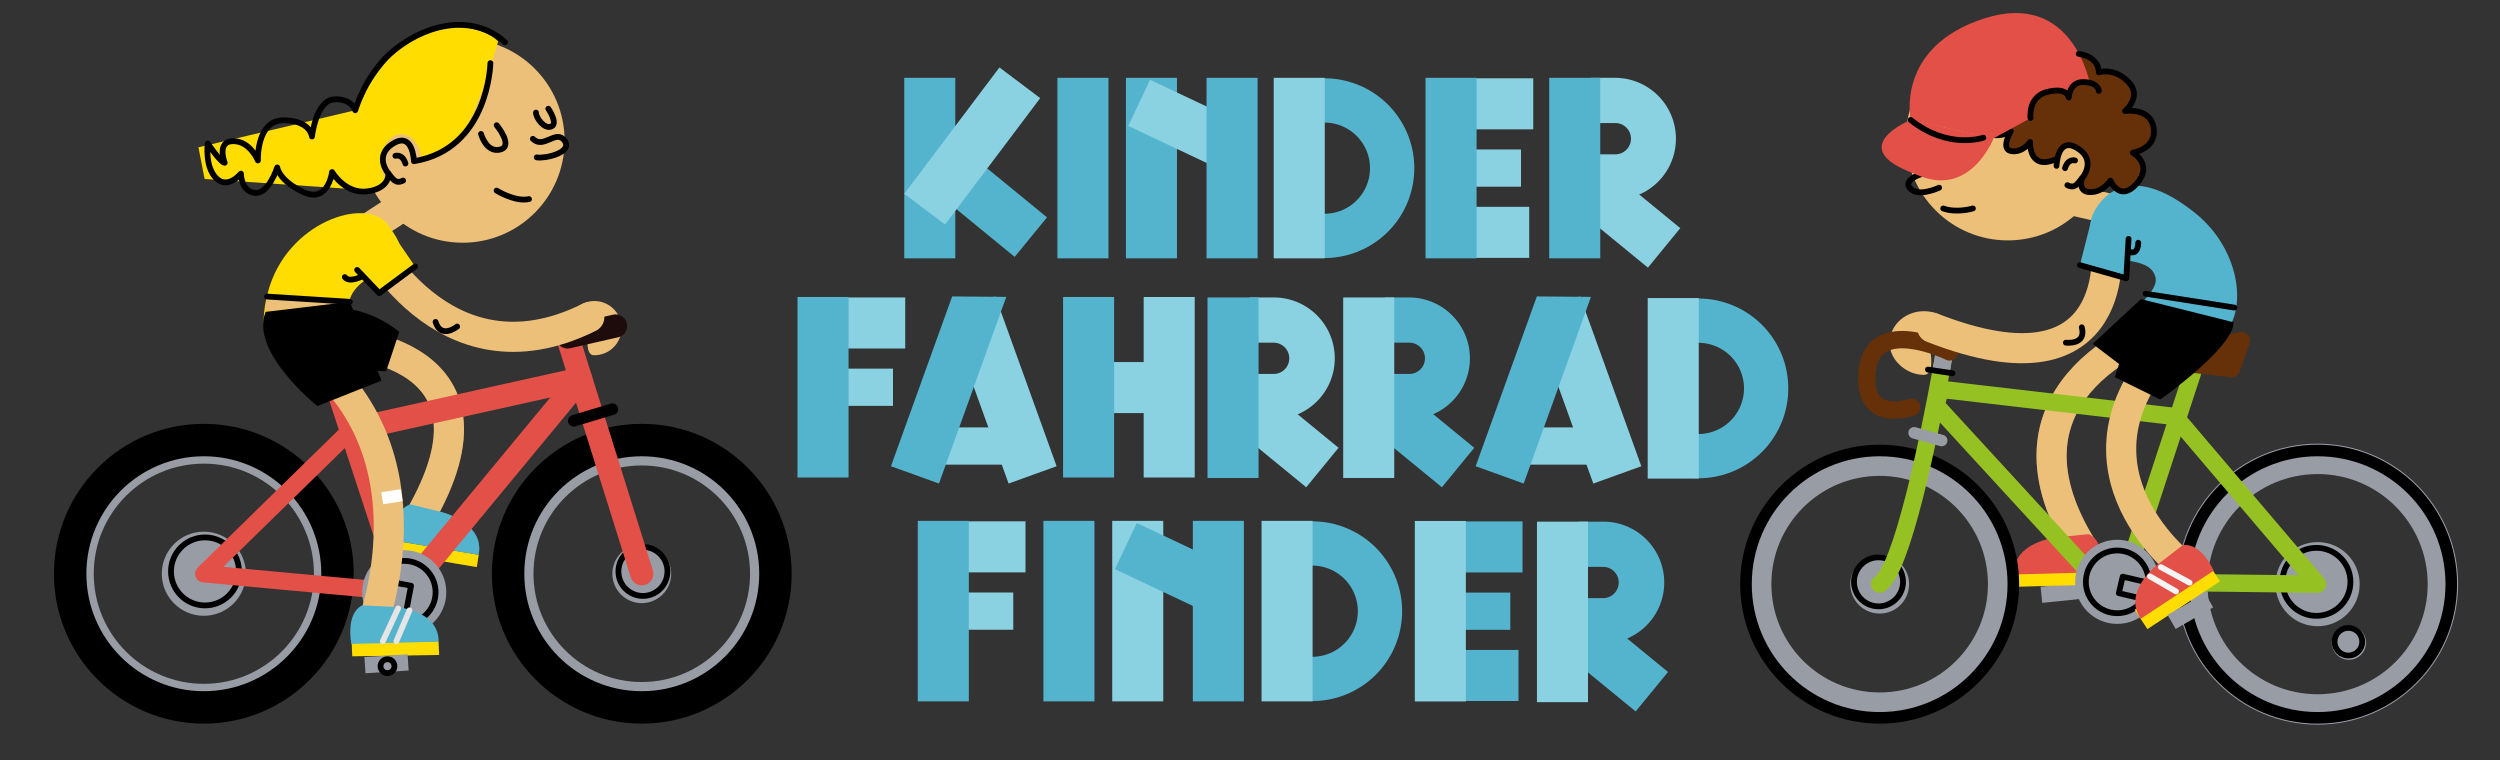 <?xml version="1.0" encoding="UTF-8" standalone="no"?>
<svg
   xmlns:dc="http://purl.org/dc/elements/1.1/"
   xmlns:cc="http://creativecommons.org/ns#"
   xmlns:rdf="http://www.w3.org/1999/02/22-rdf-syntax-ns#"
   xmlns:svg="http://www.w3.org/2000/svg"
   xmlns="http://www.w3.org/2000/svg"
   xmlns:sodipodi="http://sodipodi.sourceforge.net/DTD/sodipodi-0.dtd"
   xmlns:inkscape="http://www.inkscape.org/namespaces/inkscape"
   width="1920"
   height="584"
   viewBox="0 0 1920 584"
   version="1.1"
   id="svg420"
   sodipodi:docname="LogoKinderfahrradfinder.svg"
   inkscape:version="0.92.1 r15371">
  <rect x="0" y="0" width="1920" height="584" fill="#333333" stroke="none"/>
  <defs
     id="defs424" />
  <sodipodi:namedview
     pagecolor="#ffffff"
     bordercolor="#666666"
     borderopacity="1"
     objecttolerance="10"
     gridtolerance="10"
     guidetolerance="10"
     inkscape:pageopacity="0"
     inkscape:pageshadow="2"
     inkscape:window-width="640"
     inkscape:window-height="480"
     id="namedview422"
     showgrid="false"
     inkscape:zoom="0.1765625"
     inkscape:cx="960"
     inkscape:cy="292"
     inkscape:window-x="0"
     inkscape:window-y="0"
     inkscape:window-maximized="0"
     inkscape:current-layer="svg420" />
  <title
     id="title2">LogoKinderfahrradfinder</title>
  <g
     style="isolation: isolate"
     id="g418">
    <g
       id="Ebene_1"
       data-name="Ebene 1">
      <g
         id="bild">
        <g
           id="g128">
          <g
             id="g12">
            <circle
               cx="492.881"
               cy="440.627"
               r="94.647"
               fill="none"
               stroke="#989ca4"
               stroke-miterlimit="10"
               stroke-width="22.968"
               id="circle4" />
            <circle
               cx="492.881"
               cy="440.627"
               r="102.665"
               fill="none"
               stroke="#000"
               stroke-miterlimit="10"
               stroke-width="24.913"
               id="circle6" />
            <circle
               cx="492.881"
               cy="440.627"
               r="22.586"
               fill="#989ca4"
               id="circle8" />
            <circle
               cx="493.771"
               cy="438.848"
               r="18.826"
               fill="none"
               stroke="#000"
               stroke-miterlimit="10"
               stroke-width="4.449"
               id="circle10" />
          </g>
          <g
             id="g22">
            <circle
               cx="156.55"
               cy="440.627"
               r="96.228"
               fill="none"
               stroke="#989ca4"
               stroke-miterlimit="10"
               stroke-width="23.351"
               id="circle14" />
            <circle
               cx="156.55"
               cy="440.627"
               r="102.665"
               fill="none"
               stroke="#000"
               stroke-miterlimit="10"
               stroke-width="24.913"
               id="circle16" />
            <circle
               cx="156.55"
               cy="440.627"
               r="32.305"
               fill="#989ca4"
               id="circle18" />
            <circle
               cx="157.44"
               cy="438.848"
               r="26.113"
               fill="none"
               stroke="#000"
               stroke-miterlimit="10"
               stroke-width="4.449"
               id="circle20" />
          </g>
          <line
             x1="310.446"
             y1="454.835"
             x2="251.823"
             y2="275.815"
             fill="none"
             stroke="#e25047"
             stroke-linecap="round"
             stroke-miterlimit="10"
             stroke-width="17.795"
             id="line24" />
          <g
             id="g30">
            <path
               d="M251.823,262.036s144.526.98,73.2,130.444"
               fill="none"
               stroke="#edc07a"
               stroke-linecap="round"
               stroke-miterlimit="10"
               stroke-width="23.134"
               id="path26" />
            <path
               d="M251.823,262.036s144.526.98,73.2,130.444"
               fill="none"
               stroke="#edc07a"
               stroke-linecap="round"
               stroke-miterlimit="10"
               stroke-width="23.134"
               opacity="0.4"
               style="mix-blend-mode: multiply"
               id="path28" />
          </g>
          <g
             id="g36">
            <polygon
               points="366.155 435.488 300.329 424.382 301.778 414.998 367.604 426.104 366.155 435.488"
               fill="#fd0"
               id="polygon32" />
            <path
               d="M315.349,387.437l24.218,5.962S372.4,401.657,367.6,426.1l-66.117-11.163S301.286,391.326,315.349,387.437Z"
               fill="#55b4cd"
               id="path34" />
          </g>
          <g
             opacity="0.4"
             style="mix-blend-mode: multiply"
             id="g42">
            <polygon
               points="366.155 435.488 300.329 424.382 301.778 414.998 367.604 426.104 366.155 435.488"
               fill="#fd0"
               id="polygon38" />
            <path
               d="M315.349,387.437l24.218,5.962S372.4,401.657,367.6,426.1l-66.117-11.163S301.286,391.326,315.349,387.437Z"
               fill="#55b4cd"
               id="path40" />
          </g>
          <polyline
             points="310.446 454.835 445.973 290.945 269.608 330.125"
             fill="none"
             stroke="#e25047"
             stroke-linecap="round"
             stroke-linejoin="round"
             stroke-width="17.795"
             id="polyline44" />
          <line
             x1="435.887"
             y1="258.761"
             x2="492.881"
             y2="440.627"
             fill="none"
             stroke="#e25047"
             stroke-linecap="round"
             stroke-linejoin="round"
             stroke-width="17.795"
             id="line46" />
          <path
             d="M456.523,231.207a20.7,20.7,0,0,0-12.275,4.011h11.938s-11.233,37.575,0,37.584.224.009.337.009a20.8,20.8,0,0,0,0-41.6Z"
             fill="#edc07a"
             id="path48" />
          <line
             x1="472.758"
             y1="250.355"
             x2="435.887"
             y2="258.761"
             fill="none"
             stroke="#1e0b0b"
             stroke-linecap="round"
             stroke-linejoin="round"
             stroke-width="17.795"
             id="line50" />
          <polyline
             points="269.608 330.125 156.55 440.627 310.446 454.835"
             fill="none"
             stroke="#e25047"
             stroke-linecap="round"
             stroke-linejoin="round"
             stroke-width="13.346"
             id="polyline52" />
          <path
             d="M281.135,179.288s58.089,120.841,171.418,64.36"
             fill="none"
             stroke="#edc07a"
             stroke-linecap="round"
             stroke-miterlimit="10"
             stroke-width="23.134"
             id="path54" />
          <circle
             cx="310.446"
             cy="454.835"
             r="32.305"
             fill="#989ca4"
             id="circle56" />
          <rect
             x="299.217"
             y="448.294"
             width="13.05"
             height="37.963"
             transform="translate(518.857 983.421) rotate(-169.239)"
             fill="none"
             stroke="#000"
             stroke-linecap="round"
             stroke-linejoin="round"
             stroke-width="4.449"
             id="rect58" />
          <circle
             cx="310.446"
             cy="454.835"
             r="24.088"
             fill="none"
             stroke="#000"
             stroke-miterlimit="10"
             stroke-width="4.449"
             id="circle60" />
          <g
             id="g88">
            <line
               x1="266.057"
               y1="186.407"
               x2="320.571"
               y2="150.905"
               fill="none"
               stroke="#edc07a"
               stroke-linecap="round"
               stroke-miterlimit="10"
               stroke-width="23.134"
               id="line62" />
            <line
               x1="266.057"
               y1="186.407"
               x2="320.571"
               y2="150.905"
               fill="none"
               stroke="#edc07a"
               stroke-linecap="round"
               stroke-miterlimit="10"
               stroke-width="23.134"
               opacity="0.4"
               style="mix-blend-mode: multiply"
               id="line64" />
            <circle
               cx="355.292"
               cy="108.087"
               r="78.319"
               fill="#edc07a"
               id="circle66" />
            <path
               d="M382.558,31.884s-18.388,68.215-35,78.892-60.5,35.591-60.5,35.591l-129.905-8.9-4.745-24.32L272.82,84.677s26.1-57.538,61.69-62.877S382.558,31.884,382.558,31.884Z"
               fill="#fd0"
               id="path68" />
            <path
               d="M381.433,96.187s13.346,16.015,2.669,18.684-14.68-12.011-14.68-12.011"
               fill="none"
               stroke="#000"
               stroke-linecap="round"
               stroke-linejoin="round"
               stroke-width="4.449"
               id="path70" />
            <path
               d="M421.114,83.491s7.711,11.27,2.373,13.643-11.864-6.525-11.864-10.677"
               fill="none"
               stroke="#000"
               stroke-linecap="round"
               stroke-linejoin="round"
               stroke-width="4.449"
               id="path72" />
            <path
               d="M409.251,106.624c8.3,8.3,17.875-7.751,24.36,1.463s-15.463,13.96-21.394,12.773"
               fill="none"
               stroke="#000"
               stroke-linecap="round"
               stroke-linejoin="round"
               stroke-width="4.449"
               id="path74" />
            <circle
               cx="352.306"
               cy="132.724"
               r="9.491"
               fill="#edc07a"
               style="mix-blend-mode: multiply"
               id="circle76" />
            <ellipse
               cx="308.263"
               cy="124.716"
               rx="15.571"
               ry="21.651"
               fill="#edc07a"
               id="ellipse78" />
            <path
               d="M376.626,48.493s-1.186,65.843-58.724,75.333c0,0-.593-21.948-14.829-14.236s-8.3,19.575-4.745,23.727,5.339,8.3,11.27,5.339"
               fill="none"
               stroke="#000"
               stroke-linecap="round"
               stroke-linejoin="round"
               stroke-width="4.449"
               id="path80" />
            <path
               d="M303.665,119.674s5.339-1.78,7.711,5.932"
               fill="none"
               stroke="#000"
               stroke-linecap="round"
               stroke-linejoin="round"
               stroke-width="4.449"
               id="path82" />
            <path
               d="M381.371,146.367s14.236,8.9,24.913,6.525"
               fill="none"
               stroke="#000"
               stroke-linecap="round"
               stroke-linejoin="round"
               stroke-width="4.449"
               id="path84" />
            <path
               d="M298.327,133.317s1.186,11.27-16.016,13.643-27.286-14.829-27.286-14.829-2.966,24.32-21.948,15.423-20.168-18.982-20.168-18.982-6.525,20.761-17.2,19.575-10.677-14.829-10.677-14.829-10.084,12.457-18.982,3.559-6.525-26.693-6.525-26.693,10.084,14.829,13.05,14.829c0,0-6.525-16.609,6.525-16.609s18.982,14.829,18.982,14.829-1.186-30.845,19.575-30.845S239.6,104.845,239.6,104.845s2.966-27.286,16.609-28.472,16.609,8.3,16.609,8.3,7.621-26.079,26.693-43.3c23.639-21.348,61.791-32.864,88.383-8.9"
               fill="none"
               stroke="#000"
               stroke-linecap="round"
               stroke-linejoin="round"
               stroke-width="4.449"
               id="path86" />
          </g>
          <path
             d="M297.437,172.17c-16.3-21.354-77.409-1.78-91.646,52.151C183.7,308,279.6,281.236,282.59,265.8s-19.457-24.223-12.982-38.46S296.262,208,301.864,200.983C306.631,195.008,313.74,193.525,297.437,172.17Z"
             fill="#fd0"
             id="path90" />
          <path
             d="M284.98,482.7S338.49,348.086,233.5,269.354"
             fill="none"
             stroke="#edc07a"
             stroke-linecap="round"
             stroke-miterlimit="10"
             stroke-width="23.134"
             id="path92" />
          <path
             d="M205.161,227.759l63.33,3.671c-.032.338-.059.676-.061,1.009l-64.608,6.852A101.8,101.8,0,0,1,205.161,227.759Z"
             fill="#edc07a"
             id="path94" />
          <path
             d="M292.988,292.288l-49.234,19.575s-52.2-41.522-39.743-72.367l64.656-7.711Z"
             id="path96" />
          <path
             d="M306.631,254.918,296.547,285.17,239.6,282.2s-23.727-40.336,8.9-45.081S306.631,254.918,306.631,254.918Z"
             id="path98" />
          <polygon
             points="304.11 183.292 318.791 204.647 291.209 225.111 274.303 207.316 304.11 183.292"
             fill="#fd0"
             id="polygon100" />
          <g
             id="g106">
            <polygon
               points="270.537 504.049 270.062 493.537 336.795 492.485 337.269 502.997 270.537 504.049"
               fill="#fd0"
               id="polygon102" />
            <path
               d="M278.159,464.9l24.913,1.186s33.811,1.78,33.811,26.693l-67.029,1.78S265.109,471.428,278.159,464.9Z"
               fill="#55b4cd"
               id="path104" />
          </g>
          <polyline
             points="318.791 204.647 291.209 225.111 274.303 207.316"
             fill="none"
             stroke="#000"
             stroke-linecap="round"
             stroke-linejoin="round"
             stroke-width="4.449"
             id="polyline108" />
          <path
             d="M278.159,212.21s-9.787,5.339-13.346.593"
             fill="none"
             stroke="#000"
             stroke-linecap="round"
             stroke-linejoin="round"
             stroke-width="4.449"
             id="path110" />
          <line
             x1="440.689"
             y1="323.134"
             x2="470.348"
             y2="314.236"
             fill="none"
             stroke="#000"
             stroke-linecap="round"
             stroke-linejoin="round"
             stroke-width="8.898"
             id="line112" />
          <rect
             x="280.243"
             y="503.553"
             width="33.213"
             height="12.457"
             transform="translate(625.599 999.599) rotate(176.344)"
             fill="#989ca4"
             id="rect114" />
          <rect
             x="293.433"
             y="376.816"
             width="15.126"
             height="9.343"
             transform="translate(658.105 711.039) rotate(170.976)"
             fill="#fff"
             id="rect116" />
          <path
             d="M351.12,250.766s-12.457,10.084-16.609-3.559"
             fill="none"
             stroke="#000"
             stroke-linecap="round"
             stroke-linejoin="round"
             stroke-width="4.449"
             id="path118" />
          <line
             x1="205.161"
             y1="227.759"
             x2="268.668"
             y2="231.785"
             fill="none"
             stroke="#000"
             stroke-linecap="round"
             stroke-linejoin="round"
             stroke-width="4.449"
             id="line120" />
          <line
             x1="305.742"
             y1="467.275"
             x2="294.026"
             y2="492.485"
             fill="none"
             stroke="#e5e5e5"
             stroke-linecap="round"
             stroke-linejoin="round"
             stroke-width="4.449"
             id="line122" />
          <line
             x1="314.491"
             y1="468.758"
             x2="304.407"
             y2="492.485"
             fill="none"
             stroke="#e5e5e5"
             stroke-linecap="round"
             stroke-linejoin="round"
             stroke-width="4.449"
             id="line124" />
          <circle
             cx="297.585"
             cy="511.615"
             r="5.339"
             fill="none"
             stroke="#000"
             stroke-linecap="round"
             stroke-linejoin="round"
             stroke-width="4.449"
             id="circle126" />
        </g>
      </g>
      <g
         id="text">
        <g
           id="g173">
          <rect
             x="812.096"
             y="59.772"
             width="39.204"
             height="138.633"
             fill="#55b4cd"
             id="rect131" />
          <g
             id="g139">
            <rect
               x="694.471"
               y="59.772"
               width="39.204"
               height="138.633"
               fill="#55b4cd"
               id="rect133" />
            <rect
               x="734.319"
               y="102.375"
               width="39.204"
               height="97.626"
               transform="translate(1348.642 -336.215) rotate(129.324)"
               fill="#55b4cd"
               id="rect135" />
            <rect
               x="727.076"
               y="51.349"
               width="39.204"
               height="121.495"
               transform="translate(217.714 -426.689) rotate(36.989)"
               fill="#8ad1e2"
               id="rect137" />
          </g>
          <g
             id="g147">
            <rect
               x="864.718"
               y="59.772"
               width="39.204"
               height="138.633"
               fill="#55b4cd"
               id="rect141" />
            <rect
               x="895.729"
               y="53.339"
               width="39.204"
               height="89.513"
               transform="translate(1394.691 -687.823) rotate(115.264)"
               fill="#8ad1e2"
               id="rect143" />
            <rect
               x="926.625"
               y="59.772"
               width="39.204"
               height="138.633"
               fill="#55b4cd"
               id="rect145" />
          </g>
          <g
             id="g157">
            <rect
               x="1125.731"
               y="100.979"
               width="28.595"
               height="56.219"
               transform="translate(1269.117 -1010.939) rotate(90)"
               fill="#8ad1e2"
               id="rect149" />
            <rect
               x="1116.298"
               y="139.906"
               width="39.204"
               height="77.079"
               transform="translate(1314.345 -957.456) rotate(90)"
               fill="#8ad1e2"
               id="rect151" />
            <rect
               x="1119.393"
               y="41.194"
               width="39.204"
               height="77.079"
               transform="translate(1218.728 -1059.262) rotate(90)"
               fill="#8ad1e2"
               id="rect153" />
            <rect
               x="1094.808"
               y="59.772"
               width="39.204"
               height="138.633"
               fill="#55b4cd"
               id="rect155" />
          </g>
          <g
             id="g165">
            <rect
               x="1230.206"
               y="130.799"
               width="39.204"
               height="72.934"
               transform="translate(2171.216 -693.552) rotate(129.324)"
               fill="#8ad1e2"
               id="rect159" />
            <path
               d="M1240.586,59.772H1221.9V94.508h18.682a12.009,12.009,0,1,1,0,24.018H1221.9v34.735h18.682a46.745,46.745,0,0,0,0-93.489Z"
               fill="#8ad1e2"
               id="path161" />
            <rect
               x="1189.8"
               y="59.772"
               width="39.204"
               height="138.633"
               fill="#55b4cd"
               id="rect163" />
          </g>
          <g
             id="g171">
            <path
               d="M1017.148,60.131a69.541,69.541,0,0,0-9.7.693V95.516a35.011,35.011,0,1,1,0,67.275v34.693a69.02,69.02,0,1,0,9.7-137.354Z"
               fill="#55b4cd"
               id="path167" />
            <rect
               x="978.215"
               y="59.772"
               width="39.204"
               height="138.633"
               fill="#8ad1e2"
               id="rect169" />
          </g>
        </g>
        <g
           id="g229">
          <g
             id="g181">
            <rect
               x="643.403"
               y="269.3"
               width="28.595"
               height="56.219"
               transform="translate(955.11 -360.291) rotate(90)"
               fill="#8ad1e2"
               id="rect175" />
            <rect
               x="637.065"
               y="209.514"
               width="39.204"
               height="77.079"
               transform="translate(904.721 -408.613) rotate(90)"
               fill="#8ad1e2"
               id="rect177" />
            <rect
               x="612.48"
               y="228.093"
               width="39.204"
               height="138.633"
               fill="#55b4cd"
               id="rect179" />
          </g>
          <g
             id="g189">
            <rect
               x="749.933"
               y="230.189"
               width="39.204"
               height="138.633"
               transform="translate(1595.039 320.29) rotate(160.176)"
               fill="#8ad1e2"
               id="rect183" />
            <rect
               x="734.965"
               y="314.437"
               width="28.595"
               height="56.219"
               transform="translate(1091.809 -406.717) rotate(90)"
               fill="#8ad1e2"
               id="rect185" />
            <polygon
               points="721.133 371.362 684.252 358.067 731.267 227.649 772.814 228.001 721.133 371.362"
               fill="#55b4cd"
               id="polygon187" />
          </g>
          <g
             id="g197">
            <rect
               x="1198.989"
               y="230.189"
               width="39.204"
               height="138.633"
               transform="translate(2466.54 168.001) rotate(160.176)"
               fill="#8ad1e2"
               id="rect191" />
            <rect
               x="1184.022"
               y="314.437"
               width="28.595"
               height="56.219"
               transform="translate(1540.865 -855.773) rotate(90)"
               fill="#8ad1e2"
               id="rect193" />
            <polygon
               points="1170.189 371.362 1133.308 358.067 1180.323 227.649 1221.87 228.001 1170.189 371.362"
               fill="#55b4cd"
               id="polygon195" />
          </g>
          <g
             id="g205">
            <rect
               x="967.771"
               y="299.478"
               width="39.204"
               height="72.934"
               transform="translate(1872.959 -214.967) rotate(129.324)"
               fill="#8ad1e2"
               id="rect199" />
            <path
               d="M978.15,228.452H959.469v34.735H978.15a12.009,12.009,0,1,1,0,24.018H959.469v34.735H978.15a46.745,46.745,0,1,0,0-93.489Z"
               fill="#8ad1e2"
               id="path201" />
            <rect
               x="927.365"
               y="228.452"
               width="39.204"
               height="138.633"
               fill="#55b4cd"
               id="rect203" />
          </g>
          <g
             id="g213">
            <rect
               x="1071.982"
               y="299.478"
               width="39.204"
               height="72.934"
               transform="translate(2043.21 -295.582) rotate(129.324)"
               fill="#55b4cd"
               id="rect207" />
            <path
               d="M1082.362,228.452H1063.68v34.735h18.682a12.009,12.009,0,1,1,0,24.018H1063.68v34.735h18.682a46.745,46.745,0,0,0,0-93.489Z"
               fill="#55b4cd"
               id="path209" />
            <rect
               x="1031.576"
               y="228.452"
               width="39.204"
               height="138.633"
               fill="#8ad1e2"
               id="rect211" />
          </g>
          <g
             id="g221">
            <rect
               x="847.931"
               y="251.147"
               width="39.204"
               height="93.016"
               transform="translate(1165.187 -569.878) rotate(90)"
               fill="#8ad1e2"
               id="rect215" />
            <rect
               x="878.347"
               y="228.093"
               width="39.204"
               height="138.633"
               fill="#8ad1e2"
               id="rect217" />
            <rect
               x="816.439"
               y="228.093"
               width="39.204"
               height="138.633"
               fill="#55b4cd"
               id="rect219" />
          </g>
          <g
             id="g227">
            <path
               d="M1304.373,229.278a69.541,69.541,0,0,0-9.7.693v34.693a35.011,35.011,0,1,1,0,67.275v34.693a69.02,69.02,0,1,0,9.7-137.354Z"
               fill="#55b4cd"
               id="path223" />
            <rect
               x="1265.44"
               y="228.92"
               width="39.204"
               height="138.633"
               fill="#8ad1e2"
               id="rect225" />
          </g>
        </g>
        <g
           id="g273">
          <g
             id="g237">
            <rect
               x="735.776"
               y="441.23"
               width="28.595"
               height="56.219"
               transform="translate(1219.414 -280.734) rotate(90)"
               fill="#8ad1e2"
               id="rect231" />
            <rect
               x="729.438"
               y="381.445"
               width="39.204"
               height="77.079"
               transform="translate(1169.024 -329.056) rotate(90)"
               fill="#8ad1e2"
               id="rect233" />
            <rect
               x="704.853"
               y="400.023"
               width="39.204"
               height="138.633"
               fill="#55b4cd"
               id="rect235" />
          </g>
          <rect
             x="801.332"
             y="400.023"
             width="39.204"
             height="138.633"
             fill="#55b4cd"
             id="rect239" />
          <g
             id="g247">
            <rect
               x="854.188"
               y="400.023"
               width="39.204"
               height="138.633"
               fill="#8ad1e2"
               id="rect241" />
            <rect
               x="885.36"
               y="393.843"
               width="39.204"
               height="89.159"
               transform="translate(1687.672 -192.873) rotate(115.264)"
               fill="#55b4cd"
               id="rect243" />
            <rect
               x="916.096"
               y="400.023"
               width="39.204"
               height="138.633"
               fill="#55b4cd"
               id="rect245" />
          </g>
          <g
             id="g253">
            <path
               d="M1007.8,400.382a69.541,69.541,0,0,0-9.7.693v34.693a35.011,35.011,0,1,1,0,67.275v34.693a69.02,69.02,0,1,0,9.7-137.354Z"
               fill="#55b4cd"
               id="path249" />
            <rect
               x="968.863"
               y="400.023"
               width="39.204"
               height="138.633"
               fill="#8ad1e2"
               id="rect251" />
          </g>
          <g
             id="g263">
            <rect
               x="1117.503"
               y="441.295"
               width="28.595"
               height="56.219"
               transform="translate(1601.206 -662.396) rotate(90)"
               fill="#55b4cd"
               id="rect255" />
            <rect
               x="1108.071"
               y="480.222"
               width="39.204"
               height="77.079"
               transform="translate(1646.434 -608.912) rotate(90)"
               fill="#55b4cd"
               id="rect257" />
            <rect
               x="1111.165"
               y="381.51"
               width="39.204"
               height="77.079"
               transform="translate(1550.817 -710.718) rotate(90)"
               fill="#55b4cd"
               id="rect259" />
            <rect
               x="1086.58"
               y="400.088"
               width="39.204"
               height="138.633"
               fill="#8ad1e2"
               id="rect261" />
          </g>
          <g
             id="g271">
            <rect
               x="1220.789"
               y="471.652"
               width="39.204"
               height="72.934"
               transform="translate(2419.505 -129.413) rotate(129.324)"
               fill="#55b4cd"
               id="rect265" />
            <path
               d="M1231.168,400.625h-18.682v34.735h18.682a12.009,12.009,0,1,1,0,24.018h-18.682v34.735h18.682a46.745,46.745,0,1,0,0-93.489Z"
               fill="#55b4cd"
               id="path267" />
            <rect
               x="1180.383"
               y="400.625"
               width="39.204"
               height="138.633"
               fill="#8ad1e2"
               id="rect269" />
          </g>
        </g>
      </g>
      <g
         id="bild-2"
         data-name="bild">
        <g
           id="g414">
          <path
             d="M1662.327,251.359s-142.362,43.6-62.283,170.835"
             fill="none"
             stroke="#edc07a"
             stroke-linecap="round"
             stroke-miterlimit="10"
             stroke-width="23.134"
             id="path276" />
          <path
             d="M1662.327,251.359s-142.362,43.6-62.283,170.835"
             fill="none"
             stroke="#edc07a"
             stroke-linecap="round"
             stroke-miterlimit="10"
             stroke-width="23.134"
             opacity="0.4"
             style="mix-blend-mode: multiply"
             id="path278" />
          <rect
             x="1567.718"
             y="448.887"
             width="33.213"
             height="12.457"
             transform="translate(-38.343 165.002) rotate(-5.891)"
             fill="#989ca4"
             id="rect280" />
          <g
             id="g286">
            <line
               x1="1613.538"
               y1="440.01"
               x2="1546.805"
               y2="441.776"
               fill="none"
               stroke="#fd0"
               stroke-linejoin="round"
               stroke-width="17.795"
               id="line282" />
            <path
               d="M1604.083,410.218l-24.815,2.508s-33.669,3.573-32.346,28.451l67.029-1.782S1617.461,416.04,1604.083,410.218Z"
               fill="#e25047"
               id="path284" />
          </g>
          <g
             id="g296">
            <circle
               cx="1443.585"
               cy="448.635"
               r="94.647"
               fill="none"
               stroke="#989ca4"
               stroke-miterlimit="10"
               stroke-width="22.968"
               id="circle288" />
            <circle
               cx="1443.585"
               cy="448.635"
               r="102.665"
               fill="none"
               stroke="#000"
               stroke-miterlimit="10"
               stroke-width="8.898"
               id="circle290" />
            <circle
               cx="1443.585"
               cy="448.635"
               r="22.586"
               fill="#989ca4"
               id="circle292" />
            <circle
               cx="1442.696"
               cy="446.855"
               r="18.826"
               fill="none"
               stroke="#000"
               stroke-miterlimit="10"
               stroke-width="4.449"
               id="circle294" />
          </g>
          <g
             id="g310">
            <circle
               cx="1779.916"
               cy="448.635"
               r="96.228"
               fill="none"
               stroke="#989ca4"
               stroke-miterlimit="10"
               stroke-width="23.351"
               id="circle298" />
            <circle
               cx="1779.916"
               cy="448.635"
               r="102.665"
               fill="none"
               stroke="#000"
               stroke-miterlimit="10"
               stroke-width="8.898"
               id="circle300" />
            <circle
               cx="1779.916"
               cy="448.635"
               r="32.305"
               fill="#989ca4"
               id="circle302" />
            <circle
               cx="1779.026"
               cy="446.855"
               r="26.113"
               fill="none"
               stroke="#000"
               stroke-miterlimit="10"
               stroke-width="4.449"
               id="circle304" />
            <circle
               cx="1803.929"
               cy="493.557"
               r="13.164"
               fill="#989ca4"
               id="circle306" />
            <circle
               cx="1803.566"
               cy="492.832"
               r="10.641"
               fill="none"
               stroke="#000"
               stroke-miterlimit="10"
               stroke-width="4.449"
               id="circle308" />
          </g>
          <line
             x1="1626.02"
             y1="462.843"
             x2="1684.643"
             y2="283.823"
             fill="none"
             stroke="#96c123"
             stroke-linecap="round"
             stroke-linejoin="round"
             stroke-width="13.346"
             id="line312" />
          <polyline
             points="1626.02 462.843 1486.675 311.137 1490.493 298.953 1670.41 319.871"
             fill="none"
             stroke="#96c123"
             stroke-linecap="round"
             stroke-linejoin="round"
             stroke-width="13.346"
             id="polyline314" />
          <path
             d="M1494.755,262.362s-1.585,9.542-4.3,24.319c-8.826,47.968-29.6,151.092-46.865,161.954"
             fill="none"
             stroke="#96c123"
             stroke-linecap="round"
             stroke-linejoin="round"
             stroke-width="13.346"
             id="path316" />
          <path
             d="M1494.755,262.362s-1.585,9.542-4.3,24.319"
             fill="none"
             stroke="#989ca4"
             stroke-miterlimit="10"
             stroke-width="13.346"
             id="path318" />
          <polyline
             points="1670.41 319.871 1779.916 448.635 1626.02 446.855"
             fill="none"
             stroke="#96c123"
             stroke-linecap="round"
             stroke-linejoin="round"
             stroke-width="13.346"
             id="polyline320" />
          <path
             d="M1477.443,248.484h20.833a26.963,26.963,0,0,0-20.754-9.458c-14.511,0-26.275,10.938-26.275,24.432,0,13.468,13.188,24.43,26.2,24.43S1477.443,248.484,1477.443,248.484Z"
             fill="#edc07a"
             id="path322" />
          <path
             d="M1497.26,270.244s-58.169-28.591-63.11,13.929,33.978,28.58,33.978,28.58"
             fill="none"
             stroke="#663008"
             stroke-linecap="round"
             stroke-linejoin="round"
             stroke-width="13.346"
             id="path324" />
          <path
             d="M1617.675,187.3s15.29,122.787-133.761,64.36"
             fill="none"
             stroke="#edc07a"
             stroke-linecap="round"
             stroke-miterlimit="10"
             stroke-width="23.134"
             id="path326" />
          <circle
             cx="1626.02"
             cy="446.855"
             r="32.305"
             fill="#989ca4"
             id="circle328" />
          <rect
             x="1641.105"
             y="434.975"
             width="13.05"
             height="37.963"
             transform="matrix(0.227, -0.974, 0.974, 0.227, 831.065, 1955.283)"
             fill="none"
             stroke="#000"
             stroke-linecap="round"
             stroke-linejoin="round"
             stroke-width="4.449"
             id="rect330" />
          <circle
             cx="1626.02"
             cy="446.855"
             r="24.088"
             fill="none"
             stroke="#000"
             stroke-miterlimit="10"
             stroke-width="4.449"
             id="circle332" />
          <g
             id="g338">
            <line
               x1="1633.04"
               y1="163.273"
               x2="1578.525"
               y2="150.905"
               fill="none"
               stroke="#edc07a"
               stroke-linecap="round"
               stroke-miterlimit="10"
               stroke-width="23.134"
               id="line334" />
            <line
               x1="1633.04"
               y1="163.273"
               x2="1578.525"
               y2="150.905"
               fill="none"
               stroke="#edc07a"
               stroke-linecap="round"
               stroke-miterlimit="10"
               stroke-width="23.134"
               opacity="0.4"
               style="mix-blend-mode: multiply"
               id="line336" />
          </g>
          <path
             d="M1677.453,435.54s-111.22-84.231,3.559-185.664"
             fill="none"
             stroke="#edc07a"
             stroke-linecap="round"
             stroke-miterlimit="10"
             stroke-width="23.134"
             id="path340" />
          <g
             id="g346">
            <line
               x1="1700.079"
               y1="439.017"
               x2="1644.324"
               y2="475.729"
               fill="none"
               stroke="#fd0"
               stroke-linejoin="round"
               stroke-width="17.795"
               id="line342" />
            <path
               d="M1676.327,418.7l-19.756,15.224s-26.715,20.8-12.464,41.235l56-36.882S1690.764,416.586,1676.327,418.7Z"
               fill="#e25047"
               id="path344" />
          </g>
          <rect
             x="1665.592"
             y="463.123"
             width="33.213"
             height="12.457"
             transform="translate(-9.304 903.98) rotate(-30)"
             fill="#989ca4"
             id="rect348" />
          <path
             d="M1586.593,263.165s15.9,1.978,12.219-11.8"
             fill="none"
             stroke="#000"
             stroke-linecap="round"
             stroke-linejoin="round"
             stroke-width="4.449"
             id="path350" />
          <line
             x1="1491.181"
             y1="338.311"
             x2="1470.064"
             y2="332.418"
             fill="none"
             stroke="#989ca4"
             stroke-linecap="round"
             stroke-miterlimit="10"
             stroke-width="8.898"
             id="line352" />
          <line
             x1="1499.5"
             y1="286.681"
             x2="1480.623"
             y2="283.823"
             fill="none"
             stroke="#000"
             stroke-linecap="round"
             stroke-linejoin="round"
             stroke-width="4.449"
             id="line354" />
          <path
             d="M1607.161,165.052s18.685-49.234,78.3-1.78c50.209,39.967,40.929,119.228-16.906,99.654s-8.008-32.921-13.346-50.717-40.929-8.008-47.157-21.354A34.033,34.033,0,0,1,1607.161,165.052Z"
             fill="#55b4cd"
             id="path356" />
          <polygon
             points="1607.161 165.052 1597.374 203.609 1632.965 213.693 1637.117 178.102 1607.161 165.052"
             fill="#55b4cd"
             id="polygon358" />
          <polygon
             points="1651.528 275.961 1713.828 283.056 1721.346 261.649 1651.528 275.961"
             fill="#663008"
             stroke="#663008"
             stroke-linecap="round"
             stroke-linejoin="round"
             stroke-width="13.346"
             id="polygon360" />
          <path
             d="M1624.067,289.619l35,17.2s56.352-39.743,56.352-59.318l-71.181-17.8Z"
             id="path362" />
          <polygon
             points="1607.161 264.113 1644.235 229.708 1664.699 254.029 1641.862 290.509 1607.161 264.113"
             id="polygon364" />
          <polyline
             points="1597.374 203.609 1632.965 213.693 1634.744 183.441"
             fill="none"
             stroke="#000"
             stroke-linecap="round"
             stroke-linejoin="round"
             stroke-width="4.449"
             id="polyline366" />
          <path
             d="M1642.159,186.407s.3,10.084-7.415,6.822"
             fill="none"
             stroke="#000"
             stroke-linecap="round"
             stroke-linejoin="round"
             stroke-width="4.449"
             id="path368" />
          <line
             x1="1647.794"
             y1="225.556"
             x2="1716.009"
             y2="236.233"
             fill="none"
             stroke="#000"
             stroke-linecap="round"
             stroke-linejoin="round"
             stroke-width="4.449"
             id="line370" />
          <g
             id="g408">
            <circle
               cx="1542.025"
               cy="106.308"
               r="78.319"
               fill="#edc07a"
               id="circle372" />
            <circle
               cx="1543.973"
               cy="129.907"
               r="4.627"
               fill="#edc07a"
               style="mix-blend-mode: multiply"
               id="circle374" />
            <circle
               cx="1529.736"
               cy="137.914"
               r="4.627"
               fill="#edc07a"
               style="mix-blend-mode: multiply"
               id="circle376" />
            <ellipse
               cx="1589.054"
               cy="128.275"
               rx="15.571"
               ry="21.651"
               fill="#edc07a"
               id="ellipse378" />
            <path
               d="M1541.1,100.767l58.947-37.741L1596.707,41.6s14.162,4.359,15.2,14.014c13.452-3.691,23.942,7.307,25.062,12.457,2.224,10.232-.445,16.906-.445,16.906s18.463,2,19.13,16.906-17.647,15.423-17.647,15.423,12.3,10.3,2.966,23.727-20.168-2.373-20.168-2.373-19.649,15.365-22.421,2.64c5.089-16.948,4.106-22.511,4.106-22.511L1589.811,111l-8.23,4.449-2.892,7.118-12.679,1.557-7.341-10.455s-11.789,1.467-14.681,1.557S1541.1,100.767,1541.1,100.767Z"
               fill="#663008"
               id="path380" />
            <path
               d="M1579.415,127.386s.593-21.948,14.829-14.236,8.3,19.575,4.745,23.727-5.339,8.3-11.27,5.339"
               fill="none"
               stroke="#000"
               stroke-linecap="round"
               stroke-linejoin="round"
               stroke-width="4.449"
               id="path382" />
            <path
               d="M1593.651,123.233s-5.339-1.78-7.711,5.932"
               fill="none"
               stroke="#000"
               stroke-linecap="round"
               stroke-linejoin="round"
               stroke-width="4.449"
               id="path384" />
            <circle
               cx="1546.642"
               cy="145.922"
               r="4.627"
               fill="#edc07a"
               style="mix-blend-mode: multiply"
               id="circle386" />
            <path
               d="M1489.268,144.143s-16.906,8.008-22.689,0,16.445-12.635,16.445-12.635"
               fill="none"
               stroke="#000"
               stroke-linecap="round"
               stroke-linejoin="round"
               stroke-width="4.449"
               id="path388" />
            <path
               d="M1515.207,160.1s-12.469,3.754-22.821,0"
               fill="none"
               stroke="#000"
               stroke-linecap="round"
               stroke-linejoin="round"
               stroke-width="4.449"
               id="path390" />
            <path
               d="M1578.1,122.64c-20.168,8.3-18.982-13.643-18.982-13.643s-5.339,8.3-14.236,7.118-.593-15.423-.593-15.423-12.457,9.491-28.472-4.152S1517,73.407,1517,73.407"
               fill="none"
               stroke="#000"
               stroke-linecap="round"
               stroke-linejoin="round"
               stroke-width="4.449"
               id="path392" />
            <path
               d="M1530.846,106.348s-17.8,47.157-59.911,27.286-3.559-41.522-3.559-41.522Z"
               fill="#e25047"
               id="path394" />
            <path
               d="M1530.846,106.348s-16.106,43.088-59.911,27.286c-55.962-20.188-3.559-41.522-3.559-41.522Z"
               fill="#e25047"
               id="path396" />
            <path
               d="M1605.382,65.7s-12.457-73.554-81.265-51.606-56.741,78.023-56.741,78.023l63.47,14.236Z"
               fill="#e25047"
               id="path398" />
            <path
               d="M1596.484,41.375c16.016,2.373,15.423,14.236,15.423,14.236s11.27-4.152,22.541,7.118-2.373,22.541-2.373,22.541,19.575-2.966,21.948,13.05-16.016,18.982-16.016,18.982,16.016,8.9,2.966,23.727-20.168-2.373-20.168-2.373-5.339,8.9-15.423,8.9-6.392-10.677-6.392-10.677"
               fill="none"
               stroke="#000"
               stroke-linecap="round"
               stroke-linejoin="round"
               stroke-width="4.449"
               id="path400" />
            <path
               d="M1559.411,90.609S1557.335,74,1572.757,70.441s16.016,4.449,16.016,4.449.56-12.131,11.27-11.864c11.864.3,11.864,6.822,11.864,6.822"
               fill="#663008"
               id="path402" />
            <path
               d="M1559.411,90.609S1557.335,74,1572.757,70.441s16.016,4.449,16.016,4.449.56-12.131,11.27-11.864c11.864.3,11.864,6.822,11.864,6.822"
               fill="none"
               stroke="#000"
               stroke-linecap="round"
               stroke-linejoin="round"
               stroke-width="4.449"
               id="path404" />
            <path
               d="M1523.227,105.735s-26.878,9.531-55.851-13.623"
               fill="none"
               stroke="#000"
               stroke-linecap="round"
               stroke-linejoin="round"
               stroke-width="4.449"
               id="path406" />
          </g>
          <line
             x1="1651.205"
             y1="442.659"
             x2="1671.224"
             y2="454.225"
             fill="none"
             stroke="#f4f4f4"
             stroke-linecap="round"
             stroke-linejoin="round"
             stroke-width="4.449"
             id="line410" />
          <line
             x1="1681.592"
             y1="447.498"
             x2="1659.553"
             y2="435.54"
             fill="none"
             stroke="#f4f4f4"
             stroke-linecap="round"
             stroke-linejoin="round"
             stroke-width="4.449"
             id="line412" />
        </g>
      </g>
    </g>
  </g>
</svg>

